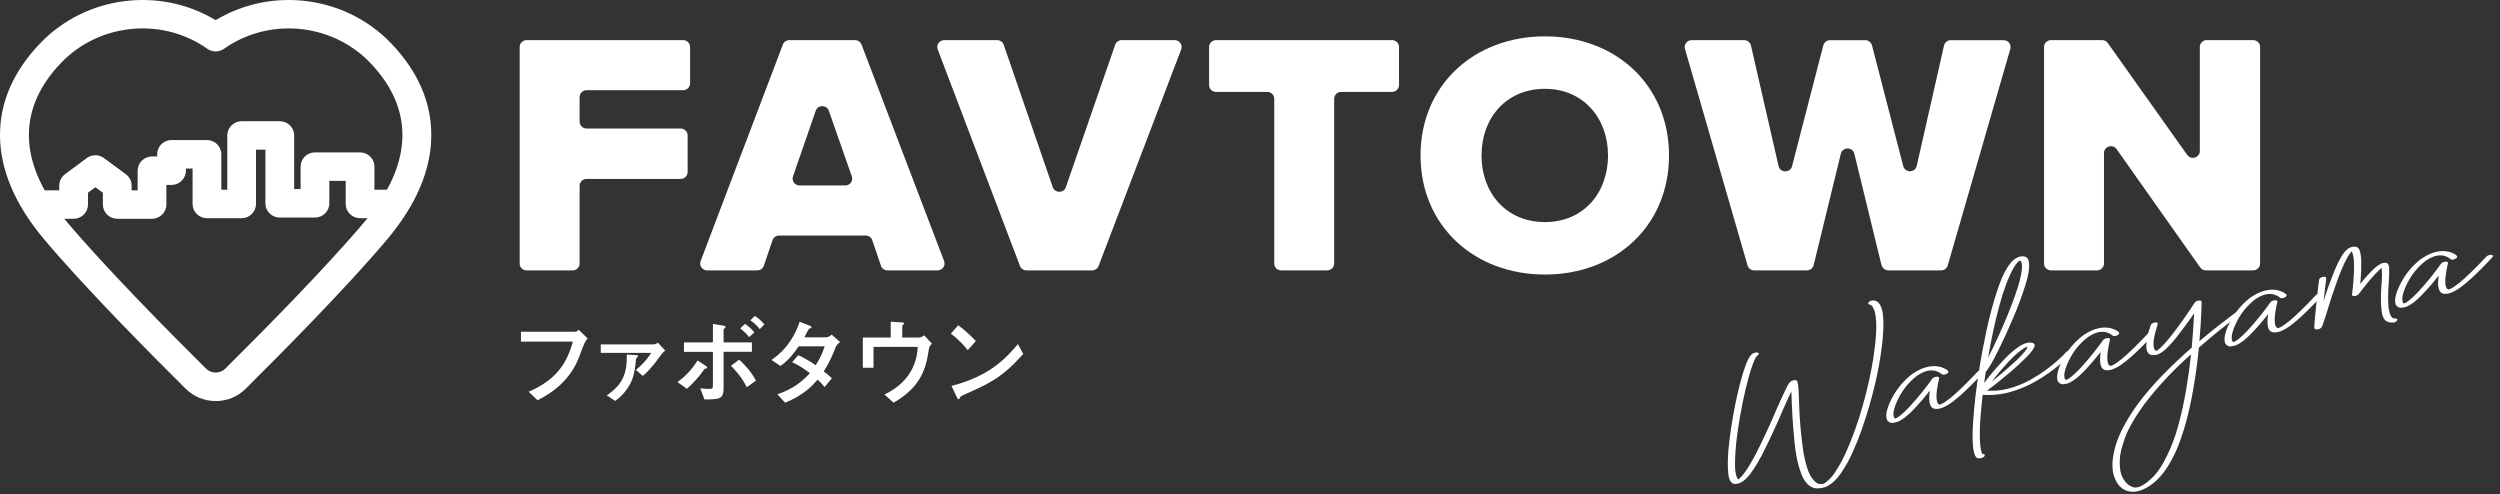 <svg width="334" height="66" viewBox="0 0 334 66" fill="none" xmlns="http://www.w3.org/2000/svg">
<rect x="0" y="0" width="334" height="66" fill="#333333" stroke="none"/>
<path d="M28.812 53.58C27.299 53.58 25.877 52.997 24.803 51.934C20.029 47.201 11.229 38.317 5.913 31.995C2.046 27.4 0.059 22.768 0.001 18.224C-0.053 13.746 1.752 9.561 5.361 5.791C11.469 -0.585 21.333 -1.816 28.812 2.695C36.292 -1.816 46.152 -0.585 52.26 5.794C55.869 9.564 57.674 13.746 57.62 18.227C57.566 22.772 55.578 27.403 51.711 31.998C46.399 38.313 37.595 47.201 32.821 51.937C31.751 53 30.326 53.584 28.812 53.584V53.58ZM19.05 3.795C15.045 3.795 11.06 5.368 8.148 8.407C2.199 14.618 2.446 21.933 8.862 29.557C14.083 35.765 22.795 44.555 27.522 49.244C27.867 49.586 28.325 49.774 28.812 49.774C29.3 49.774 29.76 49.586 30.106 49.244C34.832 44.555 43.544 35.761 48.762 29.56C55.179 21.933 55.426 14.622 49.477 8.41C44.367 3.074 35.963 2.263 29.926 6.519C29.259 6.988 28.365 6.988 27.698 6.519C25.105 4.688 22.071 3.795 19.05 3.795Z" fill="white"/>
<path d="M20.308 29.228H15.666C14.606 29.228 13.746 28.376 13.746 27.326V25.753L12.741 25.012L11.755 25.746V27.326C11.755 28.376 10.895 29.228 9.836 29.228H5.6C4.54 29.228 3.68 28.376 3.68 27.326C3.68 26.276 4.54 25.424 5.6 25.424H7.916V24.797C7.916 24.2 8.2 23.637 8.681 23.278L11.583 21.121C12.263 20.615 13.198 20.611 13.882 21.114L16.811 23.271C17.298 23.63 17.586 24.197 17.586 24.797V25.424H18.389V22.805C18.389 21.755 19.248 20.903 20.308 20.903H20.996V20.611C20.996 19.562 21.856 18.71 22.916 18.71H27.649C28.709 18.71 29.569 19.562 29.569 20.611V25.347H30.364V18.096C30.364 17.046 31.225 16.194 32.284 16.194H37.38C38.44 16.194 39.3 17.046 39.3 18.096V25.263H40.16V22.262C40.16 21.212 41.02 20.36 42.08 20.36H48.103C49.163 20.36 50.023 21.212 50.023 22.262V25.347H52.4C53.46 25.347 54.32 26.199 54.32 27.249C54.32 28.299 53.46 29.15 52.4 29.15H48.103C47.044 29.15 46.184 28.299 46.184 27.249V24.163H43.996V27.165C43.996 28.215 43.136 29.067 42.077 29.067H37.377C36.317 29.067 35.457 28.215 35.457 27.165V19.998H34.201V27.249C34.201 28.299 33.341 29.15 32.281 29.15H27.649C26.589 29.15 25.729 28.299 25.729 27.249V22.513H24.835V22.805C24.835 23.855 23.975 24.706 22.916 24.706H22.228V27.326C22.228 28.376 21.368 29.228 20.308 29.228Z" fill="white"/>
<path d="M69.429 35.202V6.278C69.429 5.772 69.845 5.36 70.356 5.36H91.269C91.781 5.36 92.197 5.772 92.197 6.278V11.13C92.197 11.637 91.781 12.049 91.269 12.049H78.364C77.852 12.049 77.436 12.46 77.436 12.967V16.251C77.436 16.758 77.852 17.17 78.364 17.17H90.942C91.453 17.17 91.869 17.582 91.869 18.088V22.984C91.869 23.491 91.453 23.902 90.942 23.902H78.364C77.852 23.902 77.436 24.314 77.436 24.821V35.206C77.436 35.712 77.02 36.124 76.509 36.124H70.353C69.841 36.124 69.425 35.712 69.425 35.206L69.429 35.202Z" fill="white"/>
<path d="M117.695 35.497L116.536 32.089C116.411 31.717 116.054 31.466 115.657 31.466H104.091C103.693 31.466 103.34 31.717 103.211 32.089L102.052 35.497C101.927 35.869 101.57 36.121 101.173 36.121H94.471C93.824 36.121 93.375 35.479 93.603 34.878L104.591 5.954C104.727 5.597 105.073 5.36 105.46 5.36H114.233C114.619 5.36 114.965 5.597 115.101 5.954L126.133 34.878C126.362 35.479 125.916 36.121 125.265 36.121H118.564C118.166 36.121 117.813 35.869 117.684 35.497H117.695ZM108.981 14.797L105.945 23.563C105.739 24.157 106.185 24.781 106.821 24.781H112.926C113.563 24.781 114.012 24.157 113.802 23.563L110.733 14.797C110.446 13.973 109.268 13.973 108.981 14.797Z" fill="white"/>
<path d="M136.266 35.526L125.278 6.603C125.049 6.001 125.498 5.36 126.146 5.36H133.222C133.62 5.36 133.973 5.611 134.098 5.983L140.645 25.003C140.928 25.831 142.113 25.831 142.4 25.003L148.987 5.98C149.116 5.608 149.469 5.36 149.863 5.36H156.939C157.587 5.36 158.036 6.001 157.808 6.603L146.776 35.526C146.639 35.884 146.293 36.121 145.907 36.121H137.134C136.748 36.121 136.402 35.884 136.266 35.526Z" fill="white"/>
<path d="M170.241 35.202V13.197C170.241 12.69 169.825 12.278 169.314 12.278H162.462C161.95 12.278 161.534 11.866 161.534 11.36V6.278C161.534 5.772 161.95 5.36 162.462 5.36H185.98C186.492 5.36 186.907 5.772 186.907 6.278V11.36C186.907 11.866 186.492 12.278 185.98 12.278H179.172C178.661 12.278 178.245 12.69 178.245 13.197V35.202C178.245 35.709 177.829 36.121 177.318 36.121H171.165C170.653 36.121 170.237 35.709 170.237 35.202H170.241Z" fill="white"/>
<path d="M206.406 4.857C215.904 4.857 222.98 11.407 222.98 20.768C222.98 30.128 215.904 36.678 206.406 36.678C196.908 36.678 189.784 30.132 189.784 20.768C189.784 11.404 196.908 4.857 206.406 4.857ZM206.406 11.867C201.239 11.867 197.931 15.741 197.931 20.768C197.931 25.794 201.236 29.669 206.406 29.669C211.576 29.669 214.833 25.75 214.833 20.768C214.833 15.785 211.528 11.867 206.406 11.867Z" fill="white"/>
<path d="M251.367 35.417L247.739 20.535C247.511 19.598 246.168 19.598 245.936 20.535L242.307 35.417C242.208 35.829 241.836 36.121 241.406 36.121H234.362C233.95 36.121 233.586 35.851 233.472 35.458L225.111 6.534C224.942 5.947 225.387 5.364 226.002 5.364H233.019C233.454 5.364 233.829 5.659 233.925 6.078L237.616 22.178C237.833 23.119 239.176 23.137 239.419 22.204L243.595 6.056C243.702 5.652 244.07 5.367 244.493 5.367H249.2C249.623 5.367 249.991 5.652 250.098 6.056L254.271 22.189C254.514 23.123 255.861 23.104 256.074 22.164L259.721 6.086C259.816 5.666 260.192 5.367 260.626 5.367H267.688C268.302 5.367 268.748 5.951 268.578 6.538L260.218 35.461C260.103 35.855 259.739 36.124 259.327 36.124H252.284C251.857 36.124 251.485 35.833 251.382 35.421L251.367 35.417Z" fill="white"/>
<path d="M293.943 35.731L282.779 19.926C282.26 19.189 281.093 19.554 281.093 20.451V35.206C281.093 35.712 280.677 36.124 280.166 36.124H274.009C273.498 36.124 273.082 35.712 273.082 35.206V6.278C273.082 5.772 273.498 5.36 274.009 5.36H280.843C281.145 5.36 281.428 5.506 281.601 5.75L292.21 20.695C292.729 21.427 293.896 21.063 293.896 20.166V6.278C293.896 5.772 294.311 5.36 294.823 5.36H301.024C301.535 5.36 301.951 5.772 301.951 6.278V35.202C301.951 35.709 301.535 36.121 301.024 36.121H294.705C294.403 36.121 294.12 35.975 293.947 35.731H293.943Z" fill="white"/>
<path d="M69.599 45.641V44.318H76.694C76.86 44.318 77.081 44.318 77.323 44.063L78.519 45.233C78.279 45.403 77.975 46.011 77.607 47.056C77.106 48.495 75.999 51.412 71.811 53.471L70.63 52.337C74.394 50.708 75.76 48.466 76.529 45.641H69.603H69.599Z" fill="white"/>
<path d="M80.263 47.143V46.01H87.214C87.38 46.01 87.612 46.01 87.895 45.78L88.885 46.848C88.602 47.027 88.513 47.129 88.164 47.613C87.097 49.13 86.364 49.815 85.875 50.223L84.962 49.421C86.21 48.404 86.854 47.384 86.994 47.143H80.259H80.263ZM81.061 52.822C83.155 51.408 83.774 49.997 83.748 47.373L84.852 47.435C85.109 47.449 85.238 47.449 85.238 47.548C85.238 47.624 85.172 47.686 85.146 47.726C84.992 47.88 84.966 47.905 84.955 48.109C84.8 49.713 84.635 51.736 82.191 53.569L81.061 52.819V52.822Z" fill="white"/>
<path d="M90.517 51.054C91.507 50.318 92.419 49.414 93.188 48.164L94.178 48.802C94.462 48.991 94.487 49.006 94.487 49.093C94.487 49.232 94.359 49.232 94.245 49.246C94.141 49.246 94.141 49.272 94.064 49.374C93.383 50.365 92.611 51.182 91.775 51.944L90.517 51.051V51.054ZM93.549 51.871C93.947 51.936 94.384 51.958 94.679 51.958C95.246 51.958 95.246 51.922 95.246 51.233V47.008H91.378V45.747H95.246V43.276L96.556 43.491C96.787 43.531 96.942 43.582 96.942 43.706C96.942 43.757 96.927 43.768 96.776 43.885C96.673 43.961 96.673 43.998 96.673 44.089V45.743H100.453V47.005H96.673V51.729C96.673 53.333 96.224 53.343 94.116 53.369L93.549 51.867V51.871ZM99.768 51.732C99.098 50.333 98.02 49.235 97.659 48.867L98.752 48.051C99.599 48.816 100.357 49.68 101.001 50.85L99.768 51.729V51.732ZM100.077 45.036C99.783 44.668 99.459 44.325 98.896 43.866L99.54 43.269C100.029 43.611 100.401 43.943 100.787 44.413L100.081 45.036H100.077ZM101.505 43.968C101.133 43.509 100.773 43.152 100.247 42.784L100.85 42.222C101.247 42.463 101.66 42.784 102.123 43.356L101.505 43.968Z" fill="white"/>
<path d="M103.867 52.669C105.976 51.98 107.275 50.887 108.198 49.844C107.249 49.13 106.517 48.7 105.832 48.394L106.642 47.453C107.4 47.785 108.147 48.23 108.982 48.791C109.302 48.281 109.806 47.442 110.178 46.272H106.697C106.336 46.819 105.464 48.08 104.268 48.893L103.072 48.091C105.387 46.487 106.322 44.475 106.837 42.988L108.07 43.473C108.415 43.611 108.415 43.662 108.415 43.728C108.415 43.815 108.327 43.855 108.235 43.866C108.081 43.903 108.055 43.928 107.875 44.275C107.735 44.555 107.606 44.796 107.462 45.066H110.366C110.634 45.066 110.907 44.887 111.124 44.708L112.228 45.689C111.764 46.083 111.702 46.21 111.536 46.644C110.933 48.248 110.303 49.214 110.046 49.611C110.406 49.866 110.844 50.249 111.139 50.541L110.163 51.711C110.049 51.572 109.56 50.985 109.225 50.719C108.581 51.47 107.44 52.768 104.883 53.799L103.867 52.68V52.669Z" fill="white"/>
<path d="M118.996 42.98L120.254 43.057C120.718 43.082 120.77 43.093 120.77 43.221C120.77 43.272 120.759 43.308 120.656 43.4C120.541 43.487 120.541 43.527 120.541 43.615V45.091H122.753C123.022 45.091 123.279 44.938 123.474 44.799L124.501 45.907C124.155 46.239 124.129 46.469 124.078 46.786C123.706 49.232 123.025 51.714 119.386 53.799L118.164 52.705C122.315 50.733 122.547 47.373 122.613 46.341H116.7V49.13H115.272V45.094H119V42.98H118.996Z" fill="white"/>
<path d="M129.292 46.775C128.972 46.381 128.137 45.375 127.029 44.584L128.019 43.451C128.983 44.165 129.844 44.993 130.371 45.565L129.292 46.775ZM136.707 47.285C133.892 50.456 132.185 51.218 129.024 52.633C128.394 52.913 128.328 52.95 128.251 53.117C128.199 53.245 128.163 53.333 128.06 53.333C127.957 53.333 127.931 53.282 127.765 52.924L127.121 51.561C132.402 50.187 134.51 47.705 135.99 45.973L136.707 47.285Z" fill="white"/>
<path d="M242.462 65.233C241.67 65.033 241.063 64.388 240.644 63.294C240.224 62.201 239.926 60.83 239.757 59.186C239.588 57.542 239.463 55.804 239.389 53.97C239.371 53.343 239.348 52.782 239.323 52.286C238.995 52.975 238.638 53.755 238.252 54.637C237.376 56.704 236.416 58.774 235.367 60.848C234.572 62.299 233.924 63.287 233.42 63.808C232.916 64.329 232.449 64.603 232.022 64.632C231.367 64.77 230.988 64.293 230.892 63.203C230.778 62.088 230.829 60.673 231.036 58.968C231.245 57.262 231.51 55.618 231.83 54.032C232.195 52.261 232.57 50.766 232.96 49.545C233.266 48.608 233.523 47.989 233.737 47.686C233.946 47.384 234.149 47.205 234.34 47.154C234.634 47.059 234.841 47.07 234.955 47.187C234.999 47.307 234.925 47.431 234.73 47.548C234.55 47.73 234.325 48.215 234.053 49.002C233.781 49.789 233.497 50.795 233.207 52.016C232.912 53.237 232.64 54.593 232.393 56.084C232.025 58.271 231.827 60.094 231.801 61.552C231.783 62.215 231.801 62.722 231.864 63.072C231.922 63.422 231.985 63.666 232.055 63.805C232.125 63.943 232.184 64.027 232.235 64.056C232.287 64.023 232.39 63.936 232.544 63.786C232.699 63.641 232.894 63.4 233.133 63.072C233.556 62.485 234.031 61.69 234.565 60.684C235.573 58.683 236.497 56.693 237.336 54.71C237.781 53.686 238.167 52.844 238.491 52.184C238.704 51.703 238.885 51.368 239.028 51.178C239.176 50.989 239.36 50.868 239.584 50.817C239.827 50.763 239.981 50.781 240.055 50.868C240.129 50.956 240.162 51.043 240.158 51.127C240.202 51.247 240.235 51.441 240.257 51.699C240.298 52.21 240.331 52.88 240.357 53.715C240.401 55.837 240.596 58.104 240.949 60.513C241.244 62.069 241.59 63.141 241.983 63.732C242.381 64.322 242.745 64.628 243.087 64.657C243.257 64.694 243.426 64.683 243.602 64.625C243.724 64.617 243.989 64.421 244.401 64.041C244.813 63.659 245.328 62.908 245.954 61.789C246.804 60.2 247.617 58.191 248.394 55.76C249.52 52.137 250.241 48.769 250.557 45.648C250.668 44.482 250.701 43.563 250.649 42.889C250.598 42.215 250.513 41.723 250.392 41.413C250.27 41.099 250.153 40.903 250.039 40.815C249.925 40.728 249.847 40.688 249.814 40.695C249.575 40.666 249.523 40.56 249.652 40.378C249.814 40.21 250.031 40.126 250.304 40.13C250.933 40.177 251.338 40.728 251.522 41.777C251.661 42.67 251.658 43.892 251.511 45.444C251.194 48.583 250.462 51.98 249.314 55.632C248.537 58.089 247.724 60.123 246.87 61.73C246.175 62.974 245.568 63.826 245.049 64.286C244.53 64.749 244.096 65.018 243.753 65.095C243.65 65.128 243.544 65.157 243.441 65.179C243.095 65.259 242.771 65.266 242.465 65.215L242.462 65.233Z" fill="white"/>
<path d="M253.096 56.459C252.699 56.569 252.371 56.459 252.113 56.128C251.856 55.497 252.069 54.528 252.754 53.215C253.435 51.907 254.355 50.813 255.51 49.938C256.36 49.359 257.195 49.023 258.02 48.932C258.38 48.9 258.701 48.91 258.98 48.965C259.26 49.02 259.495 49.093 259.687 49.18C259.878 49.271 260.022 49.352 260.121 49.428C260.22 49.505 260.268 49.552 260.268 49.57C260.364 49.702 260.283 49.833 260.018 49.968C259.738 50.088 259.532 50.092 259.403 49.978C259.389 49.971 259.319 49.924 259.194 49.829C259.072 49.734 258.888 49.647 258.645 49.57C258.402 49.494 258.119 49.468 257.792 49.494C257.276 49.552 256.717 49.789 256.117 50.197C255.068 50.999 254.244 52.002 253.644 53.197C253.045 54.393 252.842 55.253 253.037 55.774C253.1 55.873 253.166 55.92 253.236 55.913C253.254 55.909 253.354 55.854 253.538 55.752C253.722 55.65 254.02 55.406 254.432 55.027C254.844 54.644 255.396 54.05 256.088 53.245C256.669 52.556 257.155 51.954 257.538 51.433C257.924 50.912 258.126 50.635 258.145 50.602C258.274 50.449 258.465 50.361 258.723 50.328C258.962 50.314 259.08 50.376 259.072 50.518C258.785 51.761 258.667 52.679 258.723 53.27C258.77 53.645 258.848 53.875 258.954 53.952C259.061 54.032 259.124 54.065 259.142 54.05C259.142 54.068 259.253 54.028 259.481 53.922C259.709 53.82 260.106 53.543 260.677 53.095C261.567 52.355 262.745 51.207 264.209 49.651C264.39 49.486 264.607 49.41 264.861 49.417C265.096 49.468 265.14 49.581 264.997 49.756C263.694 51.145 262.642 52.188 261.84 52.884C261.037 53.58 260.401 54.043 259.937 54.276C259.473 54.509 259.094 54.622 258.804 54.626C257.895 54.717 257.571 53.904 257.832 52.184C257.541 52.552 257.229 52.935 256.901 53.328C255.9 54.498 255.116 55.297 254.55 55.727C253.979 56.157 253.541 56.394 253.232 56.434C253.181 56.445 253.137 56.452 253.103 56.449L253.096 56.459Z" fill="white"/>
<path d="M276.699 46.807C276.92 46.851 276.964 46.961 276.835 47.132C276.817 47.165 276.68 47.307 276.43 47.562C276.176 47.817 275.834 48.138 275.392 48.524C274.955 48.911 274.428 49.322 273.817 49.764C273.207 50.205 272.529 50.631 271.794 51.043C271.054 51.455 270.259 51.809 269.409 52.107C268.938 52.271 268.482 52.403 268.033 52.505C266.962 52.745 265.917 52.829 264.897 52.745C264.879 52.789 264.868 52.822 264.868 52.851V52.865C264.677 54.539 264.555 56.022 264.507 57.305C264.496 58.195 264.507 58.876 264.555 59.354C264.599 59.831 264.651 60.159 264.706 60.345C264.765 60.531 264.82 60.633 264.872 60.648C265.059 60.651 265.159 60.706 265.17 60.808C265.162 60.972 265.008 61.1 264.713 61.194C264.695 61.198 264.68 61.202 264.662 61.205C264.577 61.224 264.474 61.235 264.353 61.231C264.235 61.231 264.125 61.187 264.025 61.107C263.591 60.593 263.447 59.106 263.591 56.656C263.735 54.203 264.055 51.506 264.551 48.564C264.706 47.577 264.982 46.133 265.379 44.23C265.777 42.331 266.281 40.469 266.888 38.646C267.495 36.824 268.176 35.537 268.934 34.782C269.416 34.411 269.806 34.232 270.115 34.246C270.509 34.214 270.785 34.33 270.943 34.596C271.234 35.267 271.116 36.426 270.594 38.078C270.071 39.729 269.512 41.23 268.912 42.583C268.268 44.106 267.598 45.561 266.907 46.95C266.211 48.338 265.674 49.253 265.291 49.702C265.287 49.778 265.273 49.862 265.251 49.95C265.195 50.358 265.14 50.766 265.085 51.178C265.398 50.748 265.725 50.325 266.071 49.906C266.528 49.352 267.102 48.706 267.797 47.974C268.493 47.241 269.184 46.654 269.873 46.217C270.329 45.933 270.748 45.783 271.124 45.765C271.532 45.747 271.768 45.849 271.823 46.075C271.904 46.133 271.79 46.395 271.473 46.869C271.157 47.343 270.233 48.258 268.695 49.614C267.444 50.671 266.369 51.528 265.464 52.184C266.671 52.279 267.926 52.1 269.229 51.644C269.994 51.378 270.715 51.05 271.392 50.668C272.069 50.285 272.691 49.884 273.262 49.468C273.829 49.053 274.318 48.663 274.73 48.302C275.142 47.941 275.459 47.646 275.683 47.42C275.908 47.194 276.022 47.07 276.022 47.052C276.202 46.888 276.427 46.811 276.699 46.815V46.807ZM269.004 35.814C268.309 37.057 267.668 38.77 267.083 40.953C266.498 43.137 266.009 45.404 265.615 47.759C266.314 46.421 267.113 44.704 268.007 42.605C269.766 38.369 270.436 35.81 270.02 34.932C269.939 34.848 269.88 34.808 269.847 34.815C269.814 34.815 269.725 34.881 269.578 35.016C269.435 35.154 269.243 35.417 269 35.81L269.004 35.814ZM270.417 46.516C269.747 46.942 269.019 47.58 268.231 48.44C267.444 49.297 266.737 50.143 266.115 50.97C266.756 50.456 267.451 49.873 268.202 49.224C269.133 48.411 269.784 47.792 270.156 47.376C270.528 46.957 270.745 46.676 270.8 46.538C270.859 46.395 270.87 46.33 270.837 46.337L270.811 46.33L270.785 46.337C270.734 46.348 270.609 46.41 270.417 46.52V46.516Z" fill="white"/>
<path d="M275.919 51.298C275.521 51.407 275.194 51.298 274.936 50.966C274.679 50.336 274.892 49.366 275.577 48.058C276.257 46.749 277.177 45.656 278.333 44.781C279.183 44.201 280.018 43.866 280.843 43.775C281.203 43.742 281.523 43.753 281.803 43.807C282.083 43.862 282.318 43.935 282.51 44.023C282.701 44.11 282.844 44.194 282.944 44.27C283.043 44.347 283.091 44.394 283.091 44.413C283.187 44.54 283.106 44.675 282.841 44.81C282.561 44.93 282.355 44.934 282.226 44.821C282.212 44.814 282.142 44.766 282.016 44.671C281.891 44.577 281.711 44.489 281.468 44.413C281.225 44.336 280.942 44.31 280.614 44.336C280.099 44.394 279.54 44.631 278.94 45.04C277.891 45.842 277.067 46.84 276.467 48.039C275.867 49.235 275.665 50.095 275.86 50.617C275.923 50.715 275.989 50.762 276.059 50.755C276.077 50.751 276.176 50.697 276.36 50.595C276.544 50.493 276.843 50.252 277.255 49.869C277.667 49.486 278.219 48.892 278.911 48.087C279.492 47.398 279.978 46.797 280.361 46.272C280.747 45.75 280.949 45.473 280.968 45.441C281.097 45.287 281.288 45.2 281.545 45.167C281.785 45.153 281.902 45.215 281.895 45.357C281.608 46.6 281.49 47.518 281.545 48.109C281.593 48.484 281.671 48.714 281.777 48.79C281.884 48.87 281.947 48.903 281.965 48.889C281.965 48.907 282.075 48.867 282.304 48.761C282.532 48.659 282.929 48.382 283.5 47.93C284.39 47.19 285.568 46.042 287.032 44.486C287.213 44.322 287.43 44.245 287.684 44.252C287.919 44.303 287.963 44.416 287.82 44.591C286.517 45.98 285.468 47.023 284.662 47.719C283.86 48.415 283.224 48.878 282.76 49.111C282.296 49.344 281.917 49.461 281.626 49.461C280.717 49.552 280.394 48.739 280.651 47.019C280.361 47.387 280.048 47.77 279.72 48.163C278.719 49.334 277.935 50.132 277.369 50.566C276.798 50.996 276.36 51.233 276.051 51.273C276 51.284 275.956 51.287 275.923 51.287L275.919 51.298Z" fill="white"/>
<path d="M283.939 65.488C283.206 65.153 282.691 64.482 282.393 63.469C282.095 62.456 282.183 61.144 282.651 59.529C283.118 57.914 284.115 56.048 285.642 53.926C286.651 52.585 287.788 51.273 289.046 49.993C290.309 48.714 291.563 47.529 292.815 46.447C292.984 44.504 293.091 42.973 293.131 41.861C292.741 42.441 292.292 43.071 291.777 43.753C291.059 44.737 290.43 45.521 289.889 46.104C289.094 46.961 288.421 47.405 287.876 47.438C286.916 47.544 286.566 46.862 286.831 45.397C286.908 44.897 287.008 44.453 287.133 44.063C287.254 43.673 287.324 43.458 287.346 43.414C287.438 43.243 287.633 43.126 287.928 43.071C288.2 43.057 288.318 43.133 288.274 43.304C288.274 43.323 288.211 43.527 288.09 43.913C287.968 44.3 287.858 44.741 287.766 45.233C287.681 45.856 287.685 46.286 287.777 46.527C287.865 46.767 287.979 46.884 288.115 46.88C288.167 46.858 288.296 46.76 288.502 46.589C288.708 46.417 289.024 46.089 289.447 45.612C289.874 45.134 290.419 44.442 291.078 43.538C291.666 42.725 292.163 42.018 292.572 41.409C292.98 40.804 293.194 40.48 293.212 40.436C293.322 40.29 293.495 40.192 293.738 40.148C293.977 40.13 294.11 40.184 294.139 40.312C294.139 40.359 294.117 40.862 294.088 41.817C294.055 42.772 293.974 44.026 293.841 45.575C294.735 44.825 295.538 44.172 296.248 43.614C296.958 43.057 297.525 42.623 297.941 42.313C298.357 42.003 298.577 41.839 298.592 41.825C298.839 41.664 299.07 41.617 299.291 41.682C299.457 41.766 299.435 41.898 299.221 42.065C299.203 42.08 298.945 42.269 298.449 42.638C297.952 43.006 297.293 43.512 296.476 44.165C295.655 44.817 294.754 45.575 293.771 46.439C293.617 48.105 293.378 49.888 293.057 51.779C292.469 55.224 291.689 58.045 290.721 60.243C289.444 63.108 287.843 64.876 285.915 65.547C285.793 65.583 285.683 65.612 285.576 65.638C285.006 65.765 284.461 65.722 283.946 65.496L283.939 65.488ZM286.511 53.955C285.227 55.727 284.351 57.247 283.894 58.508C283.434 59.773 283.203 60.783 283.199 61.537C283.166 62.525 283.302 63.301 283.615 63.87C283.928 64.435 284.292 64.803 284.708 64.974C284.807 65.036 284.943 65.084 285.124 65.12C285.3 65.157 285.495 65.138 285.701 65.073C286.272 64.905 286.945 64.428 287.722 63.64C288.494 62.853 289.275 61.533 290.051 59.689C290.831 57.845 291.512 55.26 292.093 51.94C292.366 50.332 292.572 48.798 292.719 47.343C290.412 49.366 288.343 51.568 286.511 53.955Z" fill="white"/>
<path d="M298.283 46.243C297.885 46.352 297.558 46.243 297.3 45.911C297.043 45.281 297.256 44.311 297.94 43.002C298.621 41.694 299.541 40.6 300.697 39.725C301.547 39.146 302.382 38.81 303.206 38.719C303.567 38.687 303.887 38.697 304.167 38.752C304.447 38.807 304.682 38.876 304.873 38.967C305.065 39.055 305.208 39.139 305.308 39.215C305.407 39.292 305.455 39.339 305.455 39.357C305.551 39.489 305.47 39.62 305.205 39.755C304.925 39.875 304.719 39.879 304.59 39.766C304.575 39.758 304.505 39.711 304.38 39.616C304.259 39.521 304.075 39.434 303.832 39.357C303.589 39.281 303.306 39.255 302.978 39.281C302.463 39.339 301.904 39.576 301.304 39.984C300.255 40.786 299.431 41.788 298.831 42.984C298.231 44.18 298.029 45.04 298.224 45.561C298.286 45.66 298.353 45.707 298.423 45.7C298.441 45.696 298.54 45.641 298.724 45.539C298.908 45.437 299.206 45.193 299.619 44.814C300.031 44.435 300.583 43.841 301.274 43.032C301.856 42.343 302.342 41.741 302.724 41.22C303.111 40.699 303.313 40.422 303.332 40.389C303.46 40.236 303.652 40.148 303.909 40.115C304.149 40.101 304.266 40.163 304.259 40.305C303.972 41.548 303.854 42.467 303.909 43.057C303.957 43.432 304.034 43.662 304.141 43.739C304.248 43.819 304.31 43.852 304.329 43.837C304.329 43.855 304.439 43.815 304.667 43.709C304.896 43.607 305.293 43.33 305.863 42.882C306.754 42.142 307.931 40.994 309.396 39.438C309.576 39.273 309.793 39.197 310.047 39.204C310.283 39.255 310.327 39.368 310.184 39.539C308.881 40.928 307.828 41.971 307.026 42.667C306.224 43.363 305.587 43.826 305.124 44.059C304.66 44.293 304.281 44.406 303.99 44.409C303.081 44.501 302.757 43.688 303.019 41.967C302.728 42.335 302.415 42.718 302.088 43.112C301.087 44.282 300.303 45.08 299.736 45.51C299.166 45.94 298.728 46.177 298.419 46.217C298.367 46.228 298.323 46.236 298.29 46.232L298.283 46.243Z" fill="white"/>
<path d="M319.718 43.079C318.875 43.166 318.378 42.74 318.224 41.803C318.069 40.866 318.047 39.616 318.165 38.052C318.25 37.082 318.253 36.328 318.18 35.799C318.055 35.894 317.852 36.08 317.576 36.353C317.297 36.63 316.94 37.024 316.502 37.538C316.119 38.001 315.799 38.402 315.545 38.737C315.287 39.073 315.151 39.251 315.133 39.277C315.004 39.43 314.82 39.521 314.581 39.557C314.342 39.565 314.224 39.499 314.231 39.368C314.231 39.331 314.264 39.029 314.331 38.468C314.393 37.906 314.445 37.25 314.485 36.496C314.522 35.468 314.5 34.746 314.419 34.323C314.338 33.904 314.257 33.656 314.176 33.58C314.106 33.652 313.988 33.802 313.834 34.032C313.676 34.261 313.488 34.6 313.267 35.052C313.046 35.504 312.789 36.102 312.494 36.849C311.799 38.752 311.232 40.454 310.794 41.959C310.573 42.623 310.419 43.075 310.338 43.316C310.257 43.556 310.198 43.695 310.165 43.731C310.036 43.884 309.845 43.979 309.587 44.019C309.263 44.026 309.135 43.877 309.201 43.567C309.208 43.396 309.223 43.148 309.241 42.823C309.285 42.284 309.359 41.544 309.462 40.596C309.661 38.719 309.786 37.64 309.834 37.356C309.878 37.184 310.043 37.064 310.338 36.988C310.629 36.94 310.779 36.995 310.79 37.155C310.673 38.096 310.551 39.12 310.426 40.224C310.794 39.058 311.203 37.892 311.659 36.733C312.053 35.737 312.417 34.954 312.756 34.378C313.208 33.569 313.701 33.102 314.239 32.982C314.445 32.934 314.632 32.934 314.802 32.982C314.886 32.993 314.989 33.062 315.111 33.197C315.232 33.328 315.328 33.631 315.398 34.093C315.468 34.56 315.482 35.293 315.449 36.291C315.42 36.882 315.379 37.429 315.339 37.932C315.468 37.76 315.604 37.589 315.751 37.414C316.494 36.547 317.065 35.963 317.455 35.657C317.845 35.351 318.147 35.18 318.353 35.143C318.526 35.096 318.68 35.089 318.813 35.125C319.033 35.169 319.159 35.395 319.188 35.799C319.217 36.204 319.199 36.889 319.129 37.855C319.033 39.036 319.026 40.137 319.111 41.158C319.188 41.61 319.284 41.938 319.39 42.142C319.501 42.342 319.604 42.463 319.703 42.503C319.803 42.543 319.88 42.557 319.931 42.543C320.204 42.528 320.321 42.605 320.277 42.776C320.182 42.94 320.023 43.046 319.799 43.097C319.781 43.1 319.755 43.1 319.722 43.097L319.718 43.079Z" fill="white"/>
<path d="M321.079 41.085C320.681 41.194 320.354 41.085 320.096 40.753C319.839 40.123 320.052 39.153 320.737 37.844C321.417 36.536 322.337 35.442 323.493 34.568C324.343 33.988 325.178 33.653 326.003 33.561C326.363 33.529 326.683 33.54 326.963 33.594C327.243 33.649 327.478 33.722 327.666 33.809C327.857 33.897 328.004 33.981 328.1 34.057C328.199 34.134 328.247 34.181 328.247 34.199C328.343 34.331 328.258 34.462 327.997 34.597C327.717 34.717 327.511 34.721 327.382 34.608C327.364 34.6 327.294 34.553 327.173 34.458C327.048 34.363 326.867 34.276 326.624 34.199C326.382 34.123 326.095 34.097 325.771 34.123C325.255 34.181 324.696 34.418 324.096 34.826C323.048 35.628 322.223 36.631 321.623 37.826C321.024 39.022 320.821 39.882 321.016 40.403C321.079 40.502 321.145 40.549 321.215 40.542C321.233 40.538 321.333 40.483 321.517 40.381C321.701 40.279 321.999 40.035 322.411 39.656C322.823 39.273 323.375 38.679 324.067 37.873C324.648 37.185 325.134 36.583 325.517 36.058C325.903 35.537 326.106 35.26 326.124 35.227C326.253 35.074 326.444 34.983 326.702 34.954C326.941 34.936 327.059 35.001 327.051 35.143C326.764 36.386 326.646 37.305 326.702 37.895C326.75 38.271 326.827 38.501 326.934 38.577C327.04 38.657 327.103 38.69 327.121 38.675C327.121 38.694 327.232 38.654 327.46 38.548C327.688 38.446 328.085 38.169 328.656 37.72C329.546 36.98 330.724 35.832 332.188 34.276C332.369 34.112 332.586 34.035 332.84 34.043C333.075 34.094 333.123 34.207 332.976 34.382C331.673 35.77 330.621 36.813 329.819 37.509C329.016 38.205 328.38 38.668 327.916 38.901C327.452 39.135 327.073 39.251 326.786 39.251C325.877 39.343 325.554 38.53 325.811 36.809C325.52 37.177 325.208 37.56 324.88 37.954C323.879 39.124 323.095 39.922 322.529 40.352C321.958 40.782 321.52 41.019 321.211 41.059C321.16 41.07 321.116 41.074 321.082 41.074L321.079 41.085Z" fill="white"/>
</svg>
